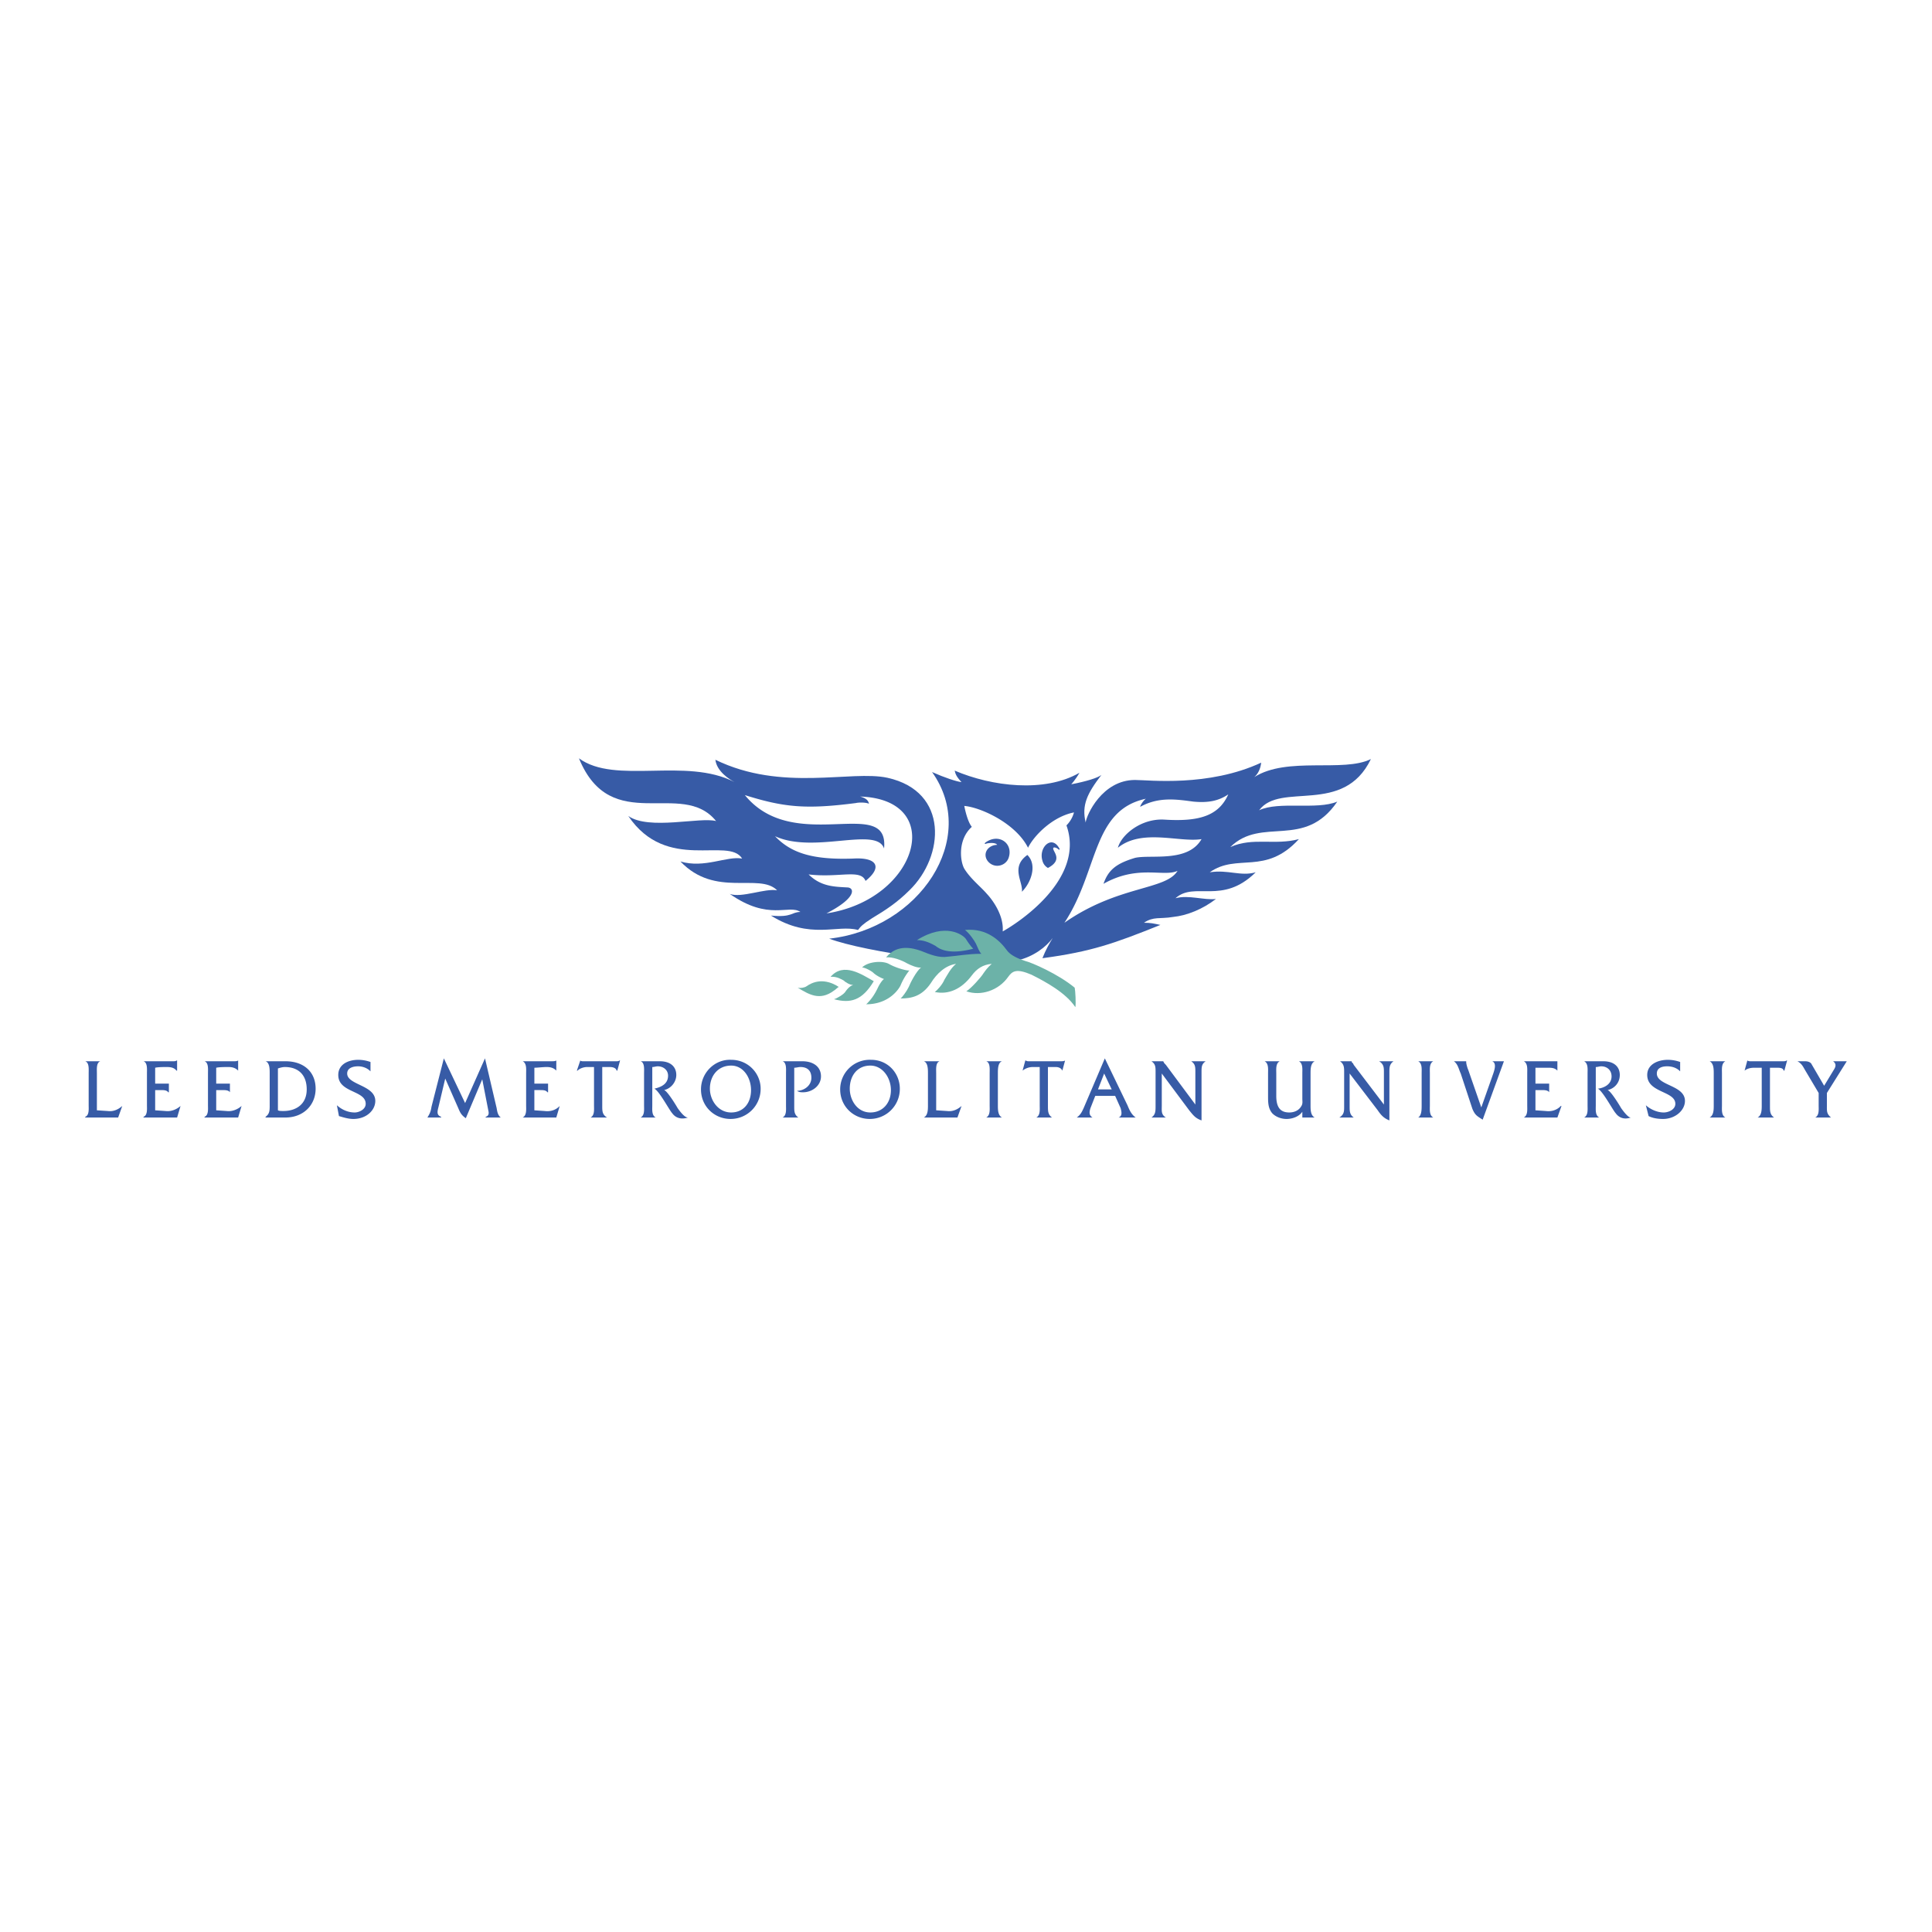 <svg xmlns="http://www.w3.org/2000/svg" width="2500" height="2500" viewBox="0 0 192.756 192.756"><path fill-rule="evenodd" clip-rule="evenodd" fill="#fff" d="M0 0h192.756v192.756H0V0z"/><path d="M10.761 110.847c.548.072 1.026-.144 1.437-.504l-.41 1.152H8.504v-.072c.411-.145.342-.792.342-1.151v-3.167c0-.432.068-1.079-.342-1.223h1.505c-.411.144-.342.791-.342 1.223v3.671l1.094.071zM26.907 107.033c0-.36 0-1.008-.411-1.151h1.984c1.847 0 3.01 1.079 3.01 2.734s-1.231 2.879-3.01 2.879h-1.984v-.072c.411-.288.411-.647.411-1.151v-3.239zm.821 3.742c.137.071.342.071.547.071 1.231 0 2.326-.647 2.326-2.158 0-1.439-.821-2.231-2.189-2.231-.205 0-.479.072-.684.144v4.174zM36.963 106.889c-.342-.359-.821-.503-1.231-.503-.479 0-1.094.144-1.094.719 0 1.151 2.805 1.151 2.805 2.734 0 .937-.89 1.8-2.189 1.8-.479 0-.958-.144-1.437-.288l-.205-1.079c.479.432 1.095.72 1.778.72.411 0 1.095-.288 1.095-.864 0-1.367-2.736-1.079-2.736-2.878 0-1.08 1.026-1.512 1.984-1.512.411 0 .821.072 1.231.216v.935h-.001zM15.482 110.775l1.026.071c.547.072 1.094-.144 1.505-.504l-.342 1.152h-3.352v-.072c.411-.145.342-.792.342-1.151v-3.167c0-.432.068-1.079-.342-1.223h2.941c.137 0 .274 0 .342-.072h.068v1.008h-.068c-.205-.288-.547-.36-.958-.36-.274 0-.89 0-1.163.072v1.583h1.368v.863h-.068c-.137-.216-.479-.216-.684-.216h-.616v2.016h.001zM21.571 110.775l1.026.071c.547.072 1.094-.144 1.505-.504l-.342 1.152h-3.352v-.072c.41-.145.342-.792.342-1.151v-3.167c0-.432.068-1.079-.342-1.223h2.941c.137 0 .273 0 .411-.072v1.008c-.274-.288-.616-.36-.958-.36-.273 0-.958 0-1.231.072v1.583h1.369v.863c-.137-.216-.479-.216-.753-.216h-.615v2.016h-.001zM60.086 110.343c0 .504 0 .864.479 1.152h-1.642c.411-.217.342-.792.342-1.224v-3.814h-.685c-.342 0-.752.144-.958.36h-.068l.342-1.008c.068.072.205.072.273.072h3.284c.137 0 .274 0 .342-.072h.068l-.273 1.008h-.068c-.068-.288-.411-.36-.684-.36h-.752v3.886zM75.889 108.616a2.992 2.992 0 0 1-3.01 3.022c-1.573 0-2.941-1.224-2.941-2.95 0-1.655 1.368-3.023 3.01-2.951 1.71 0 2.941 1.367 2.941 2.879zm-5.062 0c0 1.151.821 2.375 2.12 2.375 1.231 0 1.984-.936 1.984-2.231 0-1.223-.753-2.446-1.984-2.446-1.3-.001-2.12 1.006-2.12 2.302zM80.062 105.882c1.026 0 1.847.504 1.847 1.511 0 .936-.89 1.583-1.779 1.583-.205 0-.411 0-.616-.144.684 0 1.437-.504 1.437-1.295 0-.792-.479-1.08-1.094-1.08-.205 0-.411.072-.616.072v3.886c0 .432 0 .792.411 1.08h-1.574c.411-.217.342-.792.342-1.224v-3.167c0-.432.068-1.079-.342-1.223h1.984v.001zM89.776 108.616a2.992 2.992 0 0 1-3.01 3.022c-1.573 0-2.941-1.224-2.941-2.95a2.95 2.95 0 0 1 3.078-2.951c1.71 0 2.873 1.367 2.873 2.879zm-4.994 0c0 1.151.752 2.375 2.052 2.375 1.231 0 2.052-.936 2.052-2.231 0-1.223-.821-2.446-2.052-2.446-1.299-.001-2.052 1.006-2.052 2.302zM94.497 110.847c.547.072 1.026-.144 1.437-.504l-.41 1.152h-3.352c.41-.217.41-.792.41-1.224v-3.167c0-.432 0-1.079-.41-1.223h1.573c-.411.144-.342.791-.342 1.223v3.671l1.094.072zM98.738 107.104c0-.432.068-1.079-.342-1.223h1.572c-.41.144-.41.791-.41 1.223v3.167c0 .432 0 1.007.41 1.224h-1.572c.41-.217.342-.792.342-1.224v-3.167zM104.553 110.343c0 .504 0 .864.41 1.152h-1.572c.41-.217.342-.792.342-1.224v-3.814h-.684c-.41 0-.754.144-1.027.36l.273-1.008h.068c.068.072.205.072.275.072h3.215c.137 0 .273 0 .41-.072l-.273 1.008c-.137-.288-.41-.36-.684-.36h-.754v3.886h.001zM115.91 110.343c0 .504-.068.864.41 1.152h-1.438c.41-.288.41-.648.41-1.152v-3.382c0-.504 0-.792-.41-1.079h1.164c.068.071.068.144.137.216l.137.144 2.941 3.958v-3.238c0-.504 0-.792-.41-1.079h1.436c-.41.287-.41.575-.41 1.079v4.821c-.615-.216-.82-.504-1.23-1.007l-2.736-3.671v3.238h-.001zM48.114 107.681l.616 3.166c.069.288 0 .504-.273.576v.072h1.505c-.273-.217-.342-.504-.411-.936l-1.163-4.966-1.984 4.462-2.121-4.462-1.231 4.821c-.068.432-.137.647-.41 1.08h1.368v-.072c-.41-.145-.41-.432-.273-.936l.684-2.879 1.3 2.951c.206.503.342.719.753 1.007l1.64-3.884zM110.23 105.594l2.258 4.678c.205.504.41.936.822 1.224h-1.71c.342-.145.342-.433.205-.936l-.547-1.224h-1.984l-.479 1.224c-.137.432-.137.719.205.936h-1.574c.41-.288.549-.648.686-.936l2.118-4.966zm-.068 1.51l-.615 1.584h1.369l-.754-1.584zM66.243 108.76c.685-.144 1.231-.791 1.231-1.511 0-.792-.547-1.367-1.642-1.367h-1.916c.411.144.342.791.342 1.223v3.167c0 .432.069 1.007-.342 1.224h1.505c-.411-.217-.342-.792-.342-1.224v-3.814c.206 0 .342-.071.548-.071.547 0 1.026.359 1.026.935 0 .864-.752 1.151-1.368 1.296.479.216 1.505 2.159 1.779 2.446.205.288.684.72 1.573.433-.273 0-.616-.36-1.026-.936-.205-.362-1.094-1.801-1.368-1.801zM53.313 110.775l1.026.071c.547.072 1.095-.071 1.505-.504l-.342 1.152H52.15c.411-.217.342-.792.342-1.224v-3.167c0-.432.068-1.007-.342-1.223h2.942c.137 0 .274 0 .411-.072v1.008c-.273-.288-.616-.36-.958-.36-.342 0-.958.072-1.231.072v1.583h1.368v.863h-.068c-.137-.216-.479-.216-.685-.216h-.616v2.017zM129.934 110.919c-.342.504-1.025.72-1.574.72-.547 0-1.094-.216-1.436-.576-.41-.503-.41-1.079-.41-1.727v-2.231c0-.432.068-1.007-.342-1.223h1.504c-.41.216-.342.791-.342 1.223v2.231c0 1.151.41 1.655 1.299 1.655.412 0 .891-.145 1.164-.576.205-.288.137-.504.137-.791v-2.52c0-.432.068-1.007-.342-1.223h1.574c-.412.216-.412.791-.412 1.223v3.167c0 .432 0 1.007.412 1.224h-1.232v-.576zM134.654 110.415c0 .432 0 .792.41 1.08h-1.438c.48-.288.48-.648.48-1.08v-3.454c0-.432 0-.792-.412-1.079h1.164c0 .144.068.144.137.216l.068.144 3.01 3.958v-3.238c0-.432 0-.792-.479-1.079h1.438c-.412.287-.412.647-.412 1.079v4.821c-.547-.216-.82-.504-1.162-1.007l-2.805-3.671v3.31h.001zM141.838 107.104c0-.432.068-1.007-.344-1.223H143c-.41.216-.342.791-.342 1.223v3.167c0 .432-.068 1.007.342 1.224h-1.506c.344-.217.344-.792.344-1.224v-3.167zM148.883 107.393c.205-.575.48-1.295 0-1.511h1.164l-2.121 5.828c-.547-.359-.752-.432-1.025-1.079l-1.164-3.526c-.205-.432-.273-.936-.684-1.223h1.23v.071c0 .216.137.647.205.792l1.301 3.742 1.094-3.094zM167.629 106.889c-.344-.359-.822-.503-1.301-.503s-1.025.144-1.025.719c0 1.224 2.805 1.151 2.805 2.734 0 .937-.959 1.8-2.189 1.8-.479 0-1.025-.072-1.438-.288l-.273-1.079c.479.432 1.164.72 1.779.72.479 0 1.162-.288 1.162-.864 0-1.295-2.805-1.079-2.805-2.878 0-1.08 1.096-1.512 2.053-1.512.41 0 .822.072 1.232.216v.935zM170.98 107.104c0-.432 0-1.007-.41-1.223h1.572c-.41.216-.342.791-.342 1.223v3.167c0 .432-.068 1.007.342 1.224h-1.572c.41-.217.41-.792.41-1.224v-3.167zM176.59 110.415c0 .432 0 .792.41 1.08h-1.641c.41-.217.41-.792.41-1.224v-3.742h-.754c-.342 0-.684.071-.957.288l.273-1.008c.137.072.205.072.342.072h3.217c.137 0 .273 0 .342-.072h.068l-.273 1.008h-.068c-.068-.288-.412-.288-.686-.288h-.684v3.886h.001zM182.268 110.415c0 .504 0 .72.41 1.08h-1.572c.41-.217.342-.792.342-1.224v-1.224l-1.369-2.303c-.205-.359-.342-.647-.752-.863h.752c.275 0 .48.071.617.216l1.299 2.23.959-1.583c.137-.216.342-.576-.07-.863h1.369l-1.984 3.166v1.368h-.001zM160.377 108.76c.684-.144 1.23-.72 1.23-1.511 0-.792-.547-1.367-1.641-1.367h-1.916c.41.216.342.791.342 1.223v3.167c0 .432.068 1.007-.342 1.224h1.506c-.412-.217-.344-.792-.344-1.224v-3.814c.205 0 .344-.071.549-.071.547 0 1.025.359 1.025 1.007 0 .792-.752 1.151-1.369 1.224.48.216 1.506 2.159 1.779 2.446.205.288.684.72 1.506.433-.205 0-.549-.36-.959-.936-.204-.362-1.093-1.801-1.366-1.801zM153.193 110.775l1.025.071c.549.072 1.096-.071 1.506-.504h.068l-.41 1.152h-3.352c.41-.217.342-.792.342-1.224v-3.167c0-.432.068-1.007-.342-1.223h3.351v.936c-.273-.288-.615-.288-.959-.288h-1.23v1.583h1.369v.863c-.139-.216-.48-.216-.754-.216h-.615v2.017h.001zM86.971 91.633c1.437-.864 2.531-1.583 3.763-2.807 3.489-3.382 3.968-9.859-2.189-11.226-3.625-.792-10.536 1.439-17.171-1.799.137 1.151 1.368 1.943 1.916 2.231-4.857-2.519-11.903.288-15.529-2.375 3.215 7.844 10.262 2.015 13.682 6.261-1.573-.432-6.704.935-8.756-.504 3.831 5.685 9.988 2.015 11.356 4.246-1.505-.288-3.763 1.007-6.157.288 3.489 3.67 7.867 1.08 9.646 2.879-1.231-.216-3.558.792-4.72.36 3.899 2.735 5.883 1.007 7.046 1.799-.89 0-.821.576-2.942.36 3.899 2.447 6.636.864 8.688 1.439.272-.361.478-.577 1.367-1.152z" fill-rule="evenodd" clip-rule="evenodd" fill="#375ba6"/><path d="M86.971 91.633c1.437-.863 2.531-1.583 3.763-2.807 3.489-3.382 3.968-9.859-2.189-11.226-3.625-.792-10.536 1.439-17.171-1.799.137 1.151 1.368 1.943 1.916 2.231-4.857-2.519-11.903.288-15.529-2.375 3.215 7.844 10.262 2.015 13.682 6.261-1.573-.432-6.704.936-8.756-.504 3.831 5.685 9.988 2.015 11.356 4.246-1.505-.288-3.763 1.007-6.157.288 3.489 3.67 7.867 1.08 9.646 2.879-1.231-.216-3.558.792-4.72.36 3.899 2.735 5.883 1.007 7.046 1.799-.89 0-.821.576-2.942.36 3.899 2.447 6.636.864 8.688 1.439.272-.361.478-.577 1.367-1.152z" fill="none" stroke="#fff" stroke-width="1.374" stroke-miterlimit="2.613"/><path d="M104.074 95.591c4.789-.648 7.047-1.439 11.699-3.311-.686-.144-.959-.216-1.643-.216.957-.647 1.572-.36 2.873-.575 1.438-.145 3.01-.792 4.311-1.799-1.164.144-2.736-.432-4.037-.072 1.916-1.727 4.652.72 8.004-2.59-1.504.432-2.736-.288-4.584 0 2.738-1.943 5.543.359 8.895-3.311-2.395.647-4.584-.216-6.842.792 3.146-3.094 7.389.288 10.672-4.534-2.051.864-5.814-.072-7.799.864 2.121-2.878 8.416.576 11.152-5.109-2.736 1.367-8.348-.288-11.631 1.799.41-.36.615-.864.684-1.439-5.268 2.447-11.219 1.727-12.586 1.727-3.285 0-4.857 3.526-4.926 4.246-.41-1.727.137-2.878 1.572-4.75-.342.288-1.504.648-3.01.936 0 0 .41-.432.82-1.151-3.488 2.015-8.756 1.367-12.45-.216.068.288.137.576.684 1.151-.547-.072-1.642-.432-2.941-1.007 4.721 6.621-1.231 15.616-10.262 16.624 3.42 1.295 14.844 3.022 18.813 2.159 1.574-.36 2.873-1.367 3.488-2.231-.342.576-.684 1.152-1.025 2.015h.069v-.002z" fill-rule="evenodd" clip-rule="evenodd" fill="#375ba6"/><path d="M104.074 95.591c4.789-.648 7.047-1.439 11.699-3.311-.686-.144-.959-.216-1.643-.216.957-.647 1.572-.36 2.873-.575 1.438-.145 3.01-.792 4.311-1.799-1.164.144-2.736-.432-4.037-.072 1.916-1.727 4.652.72 8.004-2.59-1.504.432-2.736-.288-4.584 0 2.738-1.943 5.543.359 8.895-3.311-2.395.647-4.584-.216-6.842.792 3.146-3.094 7.389.288 10.672-4.534-2.051.864-5.814-.072-7.799.864 2.121-2.878 8.416.576 11.152-5.109-2.736 1.367-8.348-.288-11.631 1.799.41-.36.615-.864.684-1.439-5.268 2.447-11.219 1.727-12.586 1.727-3.285 0-4.857 3.526-4.926 4.246-.41-1.727.137-2.878 1.572-4.75-.342.288-1.504.648-3.01.936 0 0 .41-.432.82-1.151-3.488 2.015-8.756 1.367-12.45-.216.068.288.137.576.684 1.151-.547-.072-1.642-.432-2.941-1.007 4.721 6.621-1.231 15.616-10.262 16.624 3.42 1.295 14.844 3.022 18.813 2.159 1.574-.36 2.873-1.367 3.488-2.231-.342.576-.684 1.152-1.025 2.015" fill="none" stroke="#fff" stroke-width="1.374" stroke-miterlimit="2.613"/><path d="M79.583 98.541c1.095.647 2.189 1.367 3.625.288.137-.072.411-.359.479-.359-.753-.504-1.984-.936-3.216-.072-.204.143-.614.215-.888.143z" fill-rule="evenodd" clip-rule="evenodd" fill="#6cb2a8"/><path d="M79.583 98.541c1.095.647 2.189 1.367 3.625.288.137-.072.411-.359.479-.359-.753-.504-1.984-.936-3.216-.072-.204.143-.614.215-.888.143z" fill="none" stroke="#fff" stroke-width="1.374" stroke-miterlimit="2.613"/><path d="M83.208 99.692c1.642.432 2.805.145 3.968-1.799-1.163-.647-3.01-1.943-4.31-.432.616-.072 1.163.287 1.3.359.137.145.684.504.958.432-.342.145-.547.36-.753.648-.136.288-.889.72-1.163.792z" fill-rule="evenodd" clip-rule="evenodd" fill="#6cb2a8"/><path d="M83.208 99.692c1.642.432 2.805.145 3.968-1.799-1.163-.647-3.01-1.943-4.31-.432.616-.072 1.163.287 1.3.359.137.145.684.504.958.432-.342.145-.547.36-.753.648-.136.288-.889.721-1.163.792z" fill="none" stroke="#fff" stroke-width="1.374" stroke-miterlimit="2.613"/><path d="M86.424 100.196c.615-.576.958-1.224 1.163-1.655.205-.432.479-.792.615-.863-.41-.144-.889-.432-1.094-.647-.274-.216-.821-.504-1.095-.504.547-.576 1.984-.72 2.668-.36.752.433 1.916.72 2.052.648a6.246 6.246 0 0 0-.889 1.511c-.136.287-1.094 1.87-3.42 1.87z" fill-rule="evenodd" clip-rule="evenodd" fill="#6cb2a8"/><path d="M86.424 100.196c.615-.575.958-1.224 1.163-1.655.205-.432.479-.792.615-.863-.41-.144-.889-.432-1.094-.647-.274-.216-.821-.504-1.095-.504.547-.576 1.984-.72 2.668-.36.752.433 1.916.72 2.052.648a6.213 6.213 0 0 0-.889 1.511c-.136.287-1.094 1.87-3.42 1.87z" fill="none" stroke="#fff" stroke-width="1.374" stroke-miterlimit="2.613"/><path d="M91.897 96.526c-.479.359-1.095 1.583-1.231 1.943-.205.432-.684 1.079-.821 1.15 1.095 0 2.121-.216 3.01-1.511.615-1.008 1.505-1.799 2.531-1.943-.547.433-.89 1.151-1.163 1.583-.205.504-.753 1.08-.958 1.224 1.368.288 2.668-.287 3.694-1.655.478-.647 1.095-1.079 1.984-1.151-.41.36-.615.648-.82.936-.205.36-1.232 1.512-1.711 1.8 1.438.503 3.215-.072 4.174-1.439.41-.576.82-.863 2.326-.216 1.436.72 3.42 1.799 4.377 3.238.068-.36 0-1.655-.068-1.943-1.641-1.367-4.309-2.519-4.926-2.662-.684-.216-1.504-.576-1.846-1.08-.686-.936-1.984-2.231-4.174-2.015.411.288.957 1.079 1.094 1.367s.344.864.549 1.008c-1.369 0-2.395.216-3.353.288-.889.144-1.778-.216-2.668-.576-.821-.288-2.395-.72-3.489.647.616-.072 1.573.288 2.052.575.411.217 1.095.505 1.437.432z" fill-rule="evenodd" clip-rule="evenodd" fill="#6cb2a8"/><path d="M91.897 96.526c-.479.359-1.095 1.583-1.231 1.943-.205.432-.684 1.079-.821 1.151 1.095 0 2.121-.217 3.01-1.512.615-1.008 1.505-1.799 2.531-1.943-.547.433-.89 1.151-1.163 1.583-.205.504-.753 1.08-.958 1.224 1.368.288 2.668-.287 3.694-1.655.478-.647 1.095-1.079 1.984-1.151-.41.36-.615.648-.82.936-.205.36-1.232 1.512-1.711 1.8 1.438.503 3.215-.072 4.174-1.439.41-.576.82-.863 2.326-.216 1.436.72 3.42 1.799 4.377 3.238.068-.36 0-1.655-.068-1.943-1.641-1.367-4.309-2.519-4.926-2.662-.684-.216-1.504-.576-1.846-1.08-.686-.936-1.984-2.231-4.174-2.015.411.288.957 1.079 1.094 1.367s.344.864.549 1.008c-1.369 0-2.395.216-3.353.288-.889.144-1.778-.216-2.668-.576-.821-.288-2.395-.72-3.489.647.616-.072 1.573.288 2.052.575.411.217 1.095.505 1.437.432z" fill="none" stroke="#fff" stroke-width="1.374" stroke-miterlimit="2.613"/><path d="M86.971 91.633c1.437-.864 2.531-1.583 3.763-2.807 3.489-3.382 3.968-9.859-2.189-11.226-3.625-.792-10.536 1.439-17.171-1.799.137 1.151 1.368 1.943 1.916 2.231-4.857-2.519-11.903.288-15.529-2.375 3.215 7.844 10.262 2.015 13.682 6.261-1.573-.432-6.704.935-8.756-.504 3.831 5.685 9.988 2.015 11.356 4.246-1.505-.288-3.763 1.007-6.157.288 3.489 3.67 7.867 1.08 9.646 2.879-1.231-.216-3.558.792-4.72.36 3.899 2.735 5.883 1.007 7.046 1.799-.89 0-.821.576-2.942.36 3.899 2.447 6.636.864 8.688 1.439.272-.361.478-.577 1.367-1.152z" fill-rule="evenodd" clip-rule="evenodd" fill="#375ba6"/><path d="M104.074 95.591c4.789-.648 7.047-1.439 11.699-3.311-.686-.144-.959-.216-1.643-.216.957-.647 1.572-.36 2.873-.575 1.438-.145 3.01-.792 4.311-1.799-1.164.144-2.736-.432-4.037-.072 1.916-1.727 4.652.72 8.004-2.59-1.504.432-2.736-.288-4.584 0 2.738-1.943 5.543.359 8.895-3.311-2.395.647-4.584-.216-6.842.792 3.146-3.094 7.389.288 10.672-4.534-2.051.864-5.814-.072-7.799.864 2.121-2.878 8.416.576 11.152-5.109-2.736 1.367-8.348-.288-11.631 1.799.41-.36.615-.864.684-1.439-5.268 2.447-11.219 1.727-12.586 1.727-3.285 0-4.857 3.526-4.926 4.246-.41-1.727.137-2.878 1.572-4.75-.342.288-1.504.648-3.01.936 0 0 .41-.432.82-1.151-3.488 2.015-8.756 1.367-12.45-.216.068.288.137.576.684 1.151-.547-.072-1.642-.432-2.941-1.007 4.721 6.621-1.231 15.616-10.262 16.624 3.42 1.295 14.844 3.022 18.813 2.159 1.574-.36 2.873-1.367 3.488-2.231-.342.576-.684 1.152-1.025 2.015h.069v-.002z" fill-rule="evenodd" clip-rule="evenodd" fill="#375ba6"/><path d="M85.808 79.471c8.688.288 5.747 10.291-3.352 11.658 3.078-1.583 2.805-2.591 2.052-2.591-1.231-.072-2.6-.072-3.831-1.295 3.079.36 5.199-.576 5.678.647 1.71-1.367 1.163-2.375-1.231-2.231-4.105.144-6.226-.576-7.799-2.231 3.899 1.799 10.125-1.007 10.877 1.224.548-5.397-8.961.72-13.887-5.325 3.899 1.223 6.088 1.439 11.083.792.273-.072 1.026-.072 1.3.072-.069-.36-.342-.576-.89-.72zM102.568 84.58c.549-1.151 2.395-3.094 4.584-3.526a2.92 2.92 0 0 1-.752 1.295c1.916 5.397-4.926 9.787-6.361 10.579.135-1.655-1.096-3.238-1.574-3.742-.615-.72-1.642-1.511-2.258-2.519-.411-.72-.684-2.878.752-4.173-.479-.576-.752-2.087-.752-2.087 1.643.143 5.131 1.727 6.361 4.173zM122.545 79.255c-.957 2.159-2.941 2.735-6.361 2.519-2.326-.144-4.311 1.512-4.652 2.807 2.395-1.943 6.156-.503 8.346-.863-1.367 2.375-5.062 1.511-6.635 1.871-1.916.576-2.668 1.223-3.148 2.59 3.422-1.943 6.021-.647 7.389-1.295-1.162 1.943-5.951 1.439-11.287 5.181 3.42-5.181 2.736-11.226 8.141-12.377-.273.144-.684.863-.547.792 1.846-1.008 3.625-.72 5.268-.504 1.502.143 2.529-.074 3.486-.721z" fill-rule="evenodd" clip-rule="evenodd" fill="#fff"/><path d="M102.5 85.3c-1.709 1.224-.41 2.663-.547 3.67.891-.864 1.574-2.662.547-3.67zM99.49 84.292c-.615 0-1.162.432-1.162 1.007 0 .576.547 1.08 1.162 1.08.549 0 1.027-.36 1.164-.864.41-1.367-.959-2.375-2.258-1.511-.137.072-.273.288.068.144.411-.071.89-.071 1.026.144zM104.553 86.595a1.136 1.136 0 0 1-.547-.719c-.41-1.296.889-2.591 1.643-1.296.068.072.137.288-.068.145-.139-.145-.412-.216-.48-.145-.206.288 1.094 1.152-.548 2.015z" fill-rule="evenodd" clip-rule="evenodd" fill="#375ba6"/><path d="M79.583 98.541c1.095.647 2.189 1.367 3.625.288.137-.072.411-.359.479-.359-.753-.504-1.984-.936-3.216-.072-.204.143-.614.215-.888.143z" fill-rule="evenodd" clip-rule="evenodd" fill="#6cb2a8"/><path d="M83.208 99.692c1.642.432 2.805.145 3.968-1.799-1.163-.647-3.01-1.943-4.31-.432.616-.072 1.163.287 1.3.359.137.145.684.504.958.432-.342.145-.547.36-.753.648-.136.288-.889.72-1.163.792z" fill-rule="evenodd" clip-rule="evenodd" fill="#6cb2a8"/><path d="M86.424 100.196c.615-.576.958-1.224 1.163-1.655.205-.432.479-.792.615-.863-.41-.144-.889-.432-1.094-.647-.274-.216-.821-.504-1.095-.504.547-.576 1.984-.72 2.668-.36.752.433 1.916.72 2.052.648a6.246 6.246 0 0 0-.889 1.511c-.136.287-1.094 1.87-3.42 1.87z" fill-rule="evenodd" clip-rule="evenodd" fill="#6cb2a8"/><path d="M91.897 96.526c-.479.359-1.095 1.583-1.231 1.943-.205.432-.684 1.079-.821 1.15 1.095 0 2.121-.216 3.01-1.511.615-1.008 1.505-1.799 2.531-1.943-.547.433-.89 1.151-1.163 1.583-.205.504-.753 1.08-.958 1.224 1.368.288 2.668-.287 3.694-1.655.478-.647 1.095-1.079 1.984-1.151-.41.36-.615.648-.82.936-.205.36-1.232 1.512-1.711 1.8 1.438.503 3.215-.072 4.174-1.439.41-.576.82-.863 2.326-.216 1.436.72 3.42 1.799 4.377 3.238.068-.36 0-1.655-.068-1.943-1.641-1.367-4.309-2.519-4.926-2.662-.684-.216-1.504-.576-1.846-1.08-.686-.936-1.984-2.231-4.174-2.015.411.288.957 1.079 1.094 1.367s.344.864.549 1.008c-1.369 0-2.395.216-3.353.288-.889.144-1.778-.216-2.668-.576-.821-.288-2.395-.72-3.489.647.616-.072 1.573.288 2.052.575.411.217 1.095.505 1.437.432z" fill-rule="evenodd" clip-rule="evenodd" fill="#6cb2a8"/><path d="M97.096 94.655c-.273-.288-.478-.576-.752-1.007-.274-.36-1.984-1.655-4.857.144.821 0 1.437.36 1.847.576.342.287 1.299.935 3.762.287z" fill-rule="evenodd" clip-rule="evenodd" fill="#6cb2a8"/></svg>